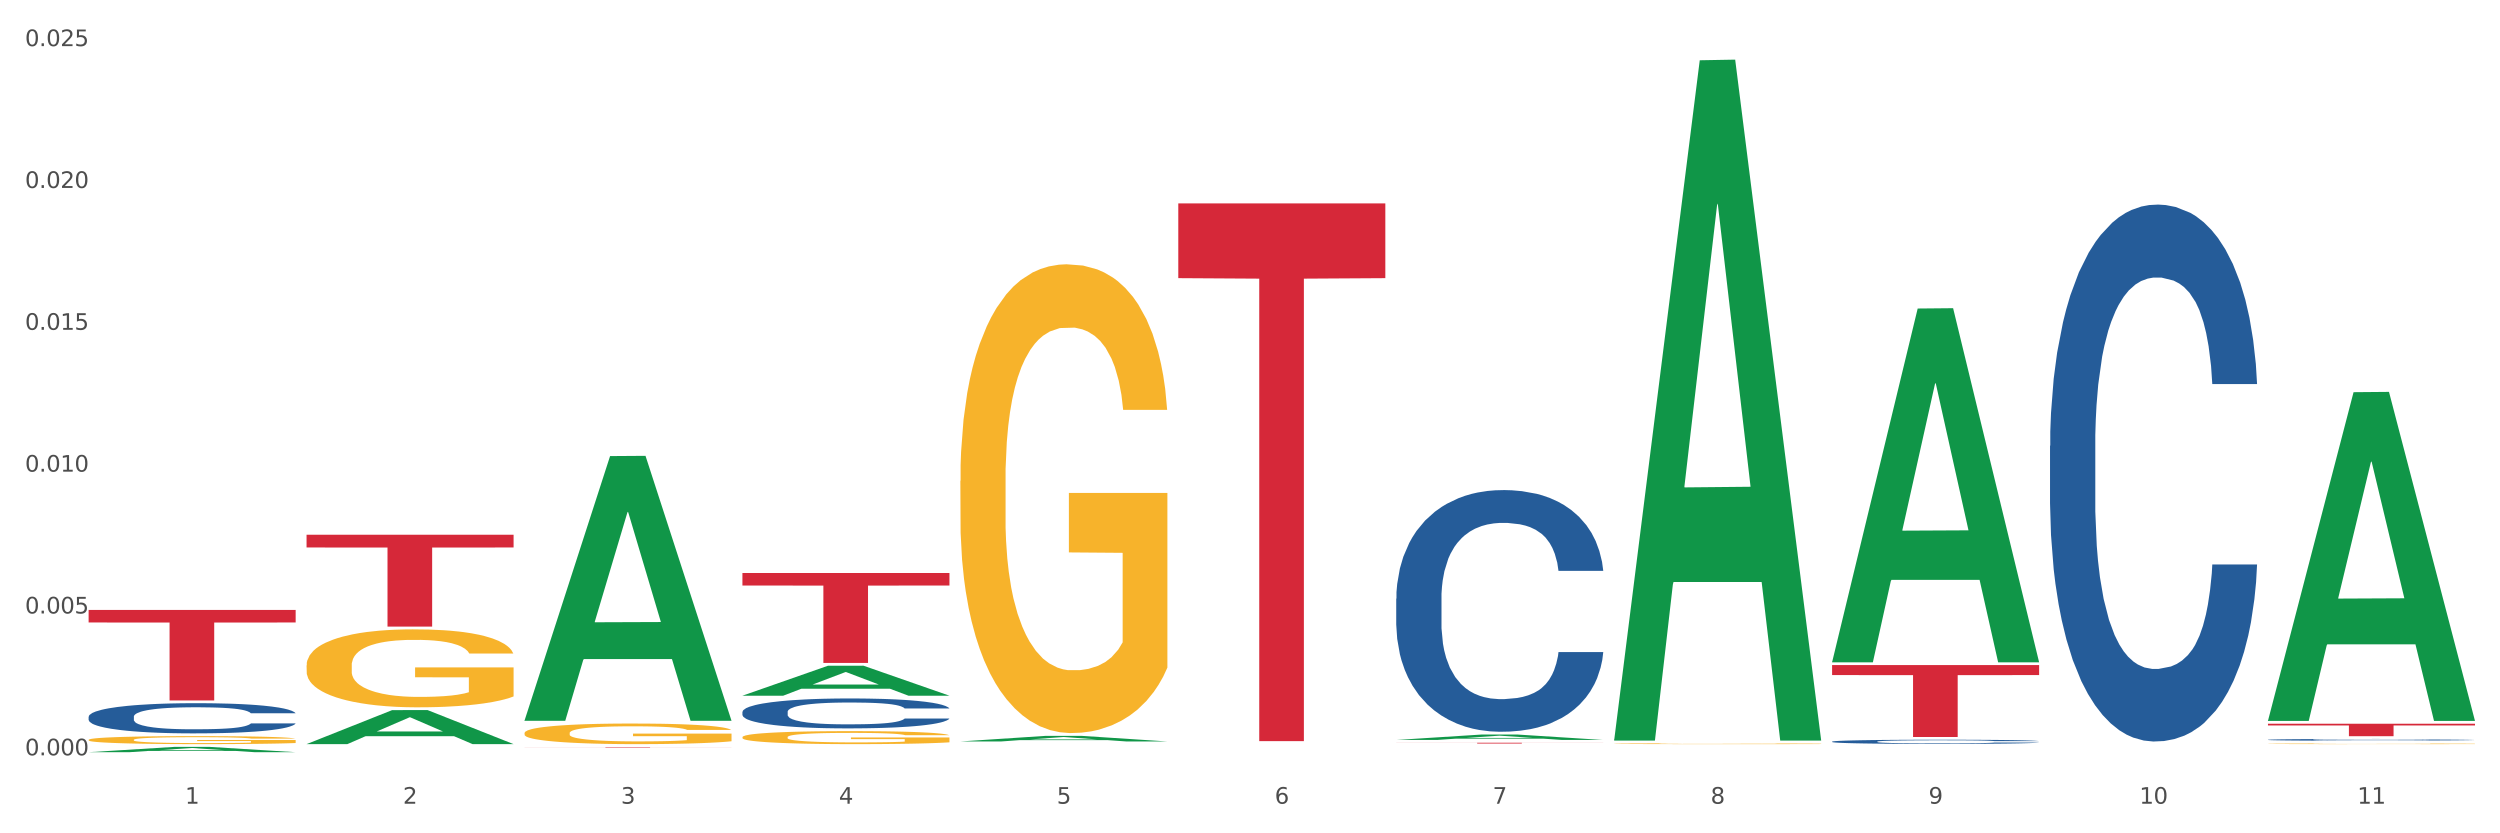 <?xml version="1.0" encoding="utf-8" standalone="no"?>
<!DOCTYPE svg PUBLIC "-//W3C//DTD SVG 1.1//EN"
  "http://www.w3.org/Graphics/SVG/1.1/DTD/svg11.dtd">
<svg xmlns:xlink="http://www.w3.org/1999/xlink" width="1080pt" height="360pt" viewBox="0 0 1080 360" xmlns="http://www.w3.org/2000/svg" version="1.1">
 <rect x="0" y="0" width="1080" height="360" fill="#333333" stroke="none"/>
 <defs>
  <style type="text/css">*{stroke-linejoin: round; stroke-linecap: butt}</style>
 </defs>
 <g id="figure_1">
  <g id="patch_1">
   <path d="M 0 360 
L 1080 360 
L 1080 0 
L 0 0 
z
" style="fill: #ffffff; stroke: #ffffff; stroke-linejoin: miter"/>
  </g>
  <g id="axes_1">
   <g id="matplotlib.axis_1">
    <g id="xtick_1">
     <g id="text_1">
      <!-- 1 -->
      <g style="fill: #4d4d4d" transform="translate(79.949 347.204) scale(0.096 -0.096)">
       <defs>
        <path id="DejaVuSans-31" d="M 794 531 
L 1825 531 
L 1825 4091 
L 703 3866 
L 703 4441 
L 1819 4666 
L 2450 4666 
L 2450 531 
L 3481 531 
L 3481 0 
L 794 0 
L 794 531 
z
" transform="scale(0.016)"/>
       </defs>
       <use xlink:href="#DejaVuSans-31"/>
      </g>
     </g>
    </g>
    <g id="xtick_2">
     <g id="text_2">
      <!-- 2 -->
      <g style="fill: #4d4d4d" transform="translate(174.097 347.204) scale(0.096 -0.096)">
       <defs>
        <path id="DejaVuSans-32" d="M 1228 531 
L 3431 531 
L 3431 0 
L 469 0 
L 469 531 
Q 828 903 1448 1529 
Q 2069 2156 2228 2338 
Q 2531 2678 2651 2914 
Q 2772 3150 2772 3378 
Q 2772 3750 2511 3984 
Q 2250 4219 1831 4219 
Q 1534 4219 1204 4116 
Q 875 4013 500 3803 
L 500 4441 
Q 881 4594 1212 4672 
Q 1544 4750 1819 4750 
Q 2544 4750 2975 4387 
Q 3406 4025 3406 3419 
Q 3406 3131 3298 2873 
Q 3191 2616 2906 2266 
Q 2828 2175 2409 1742 
Q 1991 1309 1228 531 
z
" transform="scale(0.016)"/>
       </defs>
       <use xlink:href="#DejaVuSans-32"/>
      </g>
     </g>
    </g>
    <g id="xtick_3">
     <g id="text_3">
      <!-- 3 -->
      <g style="fill: #4d4d4d" transform="translate(268.244 347.204) scale(0.096 -0.096)">
       <defs>
        <path id="DejaVuSans-33" d="M 2597 2516 
Q 3050 2419 3304 2112 
Q 3559 1806 3559 1356 
Q 3559 666 3084 287 
Q 2609 -91 1734 -91 
Q 1441 -91 1130 -33 
Q 819 25 488 141 
L 488 750 
Q 750 597 1062 519 
Q 1375 441 1716 441 
Q 2309 441 2620 675 
Q 2931 909 2931 1356 
Q 2931 1769 2642 2001 
Q 2353 2234 1838 2234 
L 1294 2234 
L 1294 2753 
L 1863 2753 
Q 2328 2753 2575 2939 
Q 2822 3125 2822 3475 
Q 2822 3834 2567 4026 
Q 2313 4219 1838 4219 
Q 1578 4219 1281 4162 
Q 984 4106 628 3988 
L 628 4550 
Q 988 4650 1302 4700 
Q 1616 4750 1894 4750 
Q 2613 4750 3031 4423 
Q 3450 4097 3450 3541 
Q 3450 3153 3228 2886 
Q 3006 2619 2597 2516 
z
" transform="scale(0.016)"/>
       </defs>
       <use xlink:href="#DejaVuSans-33"/>
      </g>
     </g>
    </g>
    <g id="xtick_4">
     <g id="text_4">
      <!-- 4 -->
      <g style="fill: #4d4d4d" transform="translate(362.392 347.204) scale(0.096 -0.096)">
       <defs>
        <path id="DejaVuSans-34" d="M 2419 4116 
L 825 1625 
L 2419 1625 
L 2419 4116 
z
M 2253 4666 
L 3047 4666 
L 3047 1625 
L 3713 1625 
L 3713 1100 
L 3047 1100 
L 3047 0 
L 2419 0 
L 2419 1100 
L 313 1100 
L 313 1709 
L 2253 4666 
z
" transform="scale(0.016)"/>
       </defs>
       <use xlink:href="#DejaVuSans-34"/>
      </g>
     </g>
    </g>
    <g id="xtick_5">
     <g id="text_5">
      <!-- 5 -->
      <g style="fill: #4d4d4d" transform="translate(456.54 347.204) scale(0.096 -0.096)">
       <defs>
        <path id="DejaVuSans-35" d="M 691 4666 
L 3169 4666 
L 3169 4134 
L 1269 4134 
L 1269 2991 
Q 1406 3038 1543 3061 
Q 1681 3084 1819 3084 
Q 2600 3084 3056 2656 
Q 3513 2228 3513 1497 
Q 3513 744 3044 326 
Q 2575 -91 1722 -91 
Q 1428 -91 1123 -41 
Q 819 9 494 109 
L 494 744 
Q 775 591 1075 516 
Q 1375 441 1709 441 
Q 2250 441 2565 725 
Q 2881 1009 2881 1497 
Q 2881 1984 2565 2268 
Q 2250 2553 1709 2553 
Q 1456 2553 1204 2497 
Q 953 2441 691 2322 
L 691 4666 
z
" transform="scale(0.016)"/>
       </defs>
       <use xlink:href="#DejaVuSans-35"/>
      </g>
     </g>
    </g>
    <g id="xtick_6">
     <g id="text_6">
      <!-- 6 -->
      <g style="fill: #4d4d4d" transform="translate(550.688 347.204) scale(0.096 -0.096)">
       <defs>
        <path id="DejaVuSans-36" d="M 2113 2584 
Q 1688 2584 1439 2293 
Q 1191 2003 1191 1497 
Q 1191 994 1439 701 
Q 1688 409 2113 409 
Q 2538 409 2786 701 
Q 3034 994 3034 1497 
Q 3034 2003 2786 2293 
Q 2538 2584 2113 2584 
z
M 3366 4563 
L 3366 3988 
Q 3128 4100 2886 4159 
Q 2644 4219 2406 4219 
Q 1781 4219 1451 3797 
Q 1122 3375 1075 2522 
Q 1259 2794 1537 2939 
Q 1816 3084 2150 3084 
Q 2853 3084 3261 2657 
Q 3669 2231 3669 1497 
Q 3669 778 3244 343 
Q 2819 -91 2113 -91 
Q 1303 -91 875 529 
Q 447 1150 447 2328 
Q 447 3434 972 4092 
Q 1497 4750 2381 4750 
Q 2619 4750 2861 4703 
Q 3103 4656 3366 4563 
z
" transform="scale(0.016)"/>
       </defs>
       <use xlink:href="#DejaVuSans-36"/>
      </g>
     </g>
    </g>
    <g id="xtick_7">
     <g id="text_7">
      <!-- 7 -->
      <g style="fill: #4d4d4d" transform="translate(644.835 347.204) scale(0.096 -0.096)">
       <defs>
        <path id="DejaVuSans-37" d="M 525 4666 
L 3525 4666 
L 3525 4397 
L 1831 0 
L 1172 0 
L 2766 4134 
L 525 4134 
L 525 4666 
z
" transform="scale(0.016)"/>
       </defs>
       <use xlink:href="#DejaVuSans-37"/>
      </g>
     </g>
    </g>
    <g id="xtick_8">
     <g id="text_8">
      <!-- 8 -->
      <g style="fill: #4d4d4d" transform="translate(738.983 347.204) scale(0.096 -0.096)">
       <defs>
        <path id="DejaVuSans-38" d="M 2034 2216 
Q 1584 2216 1326 1975 
Q 1069 1734 1069 1313 
Q 1069 891 1326 650 
Q 1584 409 2034 409 
Q 2484 409 2743 651 
Q 3003 894 3003 1313 
Q 3003 1734 2745 1975 
Q 2488 2216 2034 2216 
z
M 1403 2484 
Q 997 2584 770 2862 
Q 544 3141 544 3541 
Q 544 4100 942 4425 
Q 1341 4750 2034 4750 
Q 2731 4750 3128 4425 
Q 3525 4100 3525 3541 
Q 3525 3141 3298 2862 
Q 3072 2584 2669 2484 
Q 3125 2378 3379 2068 
Q 3634 1759 3634 1313 
Q 3634 634 3220 271 
Q 2806 -91 2034 -91 
Q 1263 -91 848 271 
Q 434 634 434 1313 
Q 434 1759 690 2068 
Q 947 2378 1403 2484 
z
M 1172 3481 
Q 1172 3119 1398 2916 
Q 1625 2713 2034 2713 
Q 2441 2713 2670 2916 
Q 2900 3119 2900 3481 
Q 2900 3844 2670 4047 
Q 2441 4250 2034 4250 
Q 1625 4250 1398 4047 
Q 1172 3844 1172 3481 
z
" transform="scale(0.016)"/>
       </defs>
       <use xlink:href="#DejaVuSans-38"/>
      </g>
     </g>
    </g>
    <g id="xtick_9">
     <g id="text_9">
      <!-- 9 -->
      <g style="fill: #4d4d4d" transform="translate(833.131 347.204) scale(0.096 -0.096)">
       <defs>
        <path id="DejaVuSans-39" d="M 703 97 
L 703 672 
Q 941 559 1184 500 
Q 1428 441 1663 441 
Q 2288 441 2617 861 
Q 2947 1281 2994 2138 
Q 2813 1869 2534 1725 
Q 2256 1581 1919 1581 
Q 1219 1581 811 2004 
Q 403 2428 403 3163 
Q 403 3881 828 4315 
Q 1253 4750 1959 4750 
Q 2769 4750 3195 4129 
Q 3622 3509 3622 2328 
Q 3622 1225 3098 567 
Q 2575 -91 1691 -91 
Q 1453 -91 1209 -44 
Q 966 3 703 97 
z
M 1959 2075 
Q 2384 2075 2632 2365 
Q 2881 2656 2881 3163 
Q 2881 3666 2632 3958 
Q 2384 4250 1959 4250 
Q 1534 4250 1286 3958 
Q 1038 3666 1038 3163 
Q 1038 2656 1286 2365 
Q 1534 2075 1959 2075 
z
" transform="scale(0.016)"/>
       </defs>
       <use xlink:href="#DejaVuSans-39"/>
      </g>
     </g>
    </g>
    <g id="xtick_10">
     <g id="text_10">
      <!-- 10 -->
      <g style="fill: #4d4d4d" transform="translate(924.224 347.204) scale(0.096 -0.096)">
       <defs>
        <path id="DejaVuSans-30" d="M 2034 4250 
Q 1547 4250 1301 3770 
Q 1056 3291 1056 2328 
Q 1056 1369 1301 889 
Q 1547 409 2034 409 
Q 2525 409 2770 889 
Q 3016 1369 3016 2328 
Q 3016 3291 2770 3770 
Q 2525 4250 2034 4250 
z
M 2034 4750 
Q 2819 4750 3233 4129 
Q 3647 3509 3647 2328 
Q 3647 1150 3233 529 
Q 2819 -91 2034 -91 
Q 1250 -91 836 529 
Q 422 1150 422 2328 
Q 422 3509 836 4129 
Q 1250 4750 2034 4750 
z
" transform="scale(0.016)"/>
       </defs>
       <use xlink:href="#DejaVuSans-31"/>
       <use xlink:href="#DejaVuSans-30" transform="translate(63.623 0)"/>
      </g>
     </g>
    </g>
    <g id="xtick_11">
     <g id="text_11">
      <!-- 11 -->
      <g style="fill: #4d4d4d" transform="translate(1018.372 347.204) scale(0.096 -0.096)">
       <use xlink:href="#DejaVuSans-31"/>
       <use xlink:href="#DejaVuSans-31" transform="translate(63.623 0)"/>
      </g>
     </g>
    </g>
    <g id="xtick_12"/>
    <g id="xtick_13"/>
    <g id="xtick_14"/>
    <g id="xtick_15"/>
    <g id="xtick_16"/>
    <g id="xtick_17"/>
    <g id="xtick_18"/>
    <g id="xtick_19"/>
    <g id="xtick_20"/>
    <g id="xtick_21"/>
   </g>
   <g id="matplotlib.axis_2">
    <g id="ytick_1">
     <g id="text_12">
      <!-- 0.000 -->
      <g style="fill: #4d4d4d" transform="translate(10.8 326.302) scale(0.096 -0.096)">
       <defs>
        <path id="DejaVuSans-2e" d="M 684 794 
L 1344 794 
L 1344 0 
L 684 0 
L 684 794 
z
" transform="scale(0.016)"/>
       </defs>
       <use xlink:href="#DejaVuSans-30"/>
       <use xlink:href="#DejaVuSans-2e" transform="translate(63.623 0)"/>
       <use xlink:href="#DejaVuSans-30" transform="translate(95.41 0)"/>
       <use xlink:href="#DejaVuSans-30" transform="translate(159.033 0)"/>
       <use xlink:href="#DejaVuSans-30" transform="translate(222.656 0)"/>
      </g>
     </g>
    </g>
    <g id="ytick_2">
     <g id="text_13">
      <!-- 0.005 -->
      <g style="fill: #4d4d4d" transform="translate(10.8 265.027) scale(0.096 -0.096)">
       <use xlink:href="#DejaVuSans-30"/>
       <use xlink:href="#DejaVuSans-2e" transform="translate(63.623 0)"/>
       <use xlink:href="#DejaVuSans-30" transform="translate(95.41 0)"/>
       <use xlink:href="#DejaVuSans-30" transform="translate(159.033 0)"/>
       <use xlink:href="#DejaVuSans-35" transform="translate(222.656 0)"/>
      </g>
     </g>
    </g>
    <g id="ytick_3">
     <g id="text_14">
      <!-- 0.010 -->
      <g style="fill: #4d4d4d" transform="translate(10.8 203.752) scale(0.096 -0.096)">
       <use xlink:href="#DejaVuSans-30"/>
       <use xlink:href="#DejaVuSans-2e" transform="translate(63.623 0)"/>
       <use xlink:href="#DejaVuSans-30" transform="translate(95.41 0)"/>
       <use xlink:href="#DejaVuSans-31" transform="translate(159.033 0)"/>
       <use xlink:href="#DejaVuSans-30" transform="translate(222.656 0)"/>
      </g>
     </g>
    </g>
    <g id="ytick_4">
     <g id="text_15">
      <!-- 0.015 -->
      <g style="fill: #4d4d4d" transform="translate(10.8 142.476) scale(0.096 -0.096)">
       <use xlink:href="#DejaVuSans-30"/>
       <use xlink:href="#DejaVuSans-2e" transform="translate(63.623 0)"/>
       <use xlink:href="#DejaVuSans-30" transform="translate(95.41 0)"/>
       <use xlink:href="#DejaVuSans-31" transform="translate(159.033 0)"/>
       <use xlink:href="#DejaVuSans-35" transform="translate(222.656 0)"/>
      </g>
     </g>
    </g>
    <g id="ytick_5">
     <g id="text_16">
      <!-- 0.020 -->
      <g style="fill: #4d4d4d" transform="translate(10.8 81.201) scale(0.096 -0.096)">
       <use xlink:href="#DejaVuSans-30"/>
       <use xlink:href="#DejaVuSans-2e" transform="translate(63.623 0)"/>
       <use xlink:href="#DejaVuSans-30" transform="translate(95.41 0)"/>
       <use xlink:href="#DejaVuSans-32" transform="translate(159.033 0)"/>
       <use xlink:href="#DejaVuSans-30" transform="translate(222.656 0)"/>
      </g>
     </g>
    </g>
    <g id="ytick_6">
     <g id="text_17">
      <!-- 0.025 -->
      <g style="fill: #4d4d4d" transform="translate(10.8 19.926) scale(0.096 -0.096)">
       <use xlink:href="#DejaVuSans-30"/>
       <use xlink:href="#DejaVuSans-2e" transform="translate(63.623 0)"/>
       <use xlink:href="#DejaVuSans-30" transform="translate(95.41 0)"/>
       <use xlink:href="#DejaVuSans-32" transform="translate(159.033 0)"/>
       <use xlink:href="#DejaVuSans-35" transform="translate(222.656 0)"/>
      </g>
     </g>
    </g>
    <g id="ytick_7"/>
    <g id="ytick_8"/>
    <g id="ytick_9"/>
    <g id="ytick_10"/>
    <g id="ytick_11"/>
   </g>
   <g id="PolyCollection_1">
    <path d="M 38.283 324.945 
L 38.375 324.943 
L 75.258 322.657 
L 90.564 322.655 
L 127.723 324.95 
L 110.02 324.95 
L 101.998 324.415 
L 63.916 324.415 
L 63.64 324.424 
L 55.894 324.95 
L 38.283 324.95 
L 38.283 324.945 
L 68.711 324.096 
L 97.203 324.094 
L 83.095 323.144 
L 82.911 323.14 
L 82.727 323.146 
L 68.619 324.094 
L 68.711 324.096 
L 38.283 324.945 
z
" clip-path="url(#p7bb394c479)" style="fill: #109648"/>
    <path d="M 38.283 319.606 
L 38.389 319.603 
L 38.389 319.489 
L 38.6 319.391 
L 39.656 319.154 
L 41.24 318.958 
L 42.401 318.854 
L 43.563 318.768 
L 44.936 318.683 
L 46.625 318.594 
L 49.687 318.465 
L 51.588 318.398 
L 53.911 318.329 
L 58.135 318.228 
L 61.197 318.171 
L 64.365 318.123 
L 69.54 318.067 
L 72.919 318.041 
L 76.509 318.022 
L 80.838 318.01 
L 84.112 318.007 
L 91.292 318.016 
L 97.417 318.044 
L 100.374 318.067 
L 104.175 318.105 
L 106.182 318.13 
L 109.455 318.18 
L 112.834 318.247 
L 115.157 318.304 
L 118.642 318.411 
L 121.282 318.519 
L 123.711 318.651 
L 124.978 318.743 
L 125.928 318.828 
L 126.773 318.926 
L 127.618 319.081 
L 108.61 319.081 
L 107.871 318.971 
L 106.71 318.866 
L 105.02 318.765 
L 103.542 318.702 
L 101.007 318.623 
L 98.684 318.572 
L 96.256 318.534 
L 93.299 318.503 
L 90.976 318.487 
L 87.702 318.474 
L 81.261 318.477 
L 76.931 318.503 
L 73.975 318.534 
L 72.074 318.563 
L 70.384 318.594 
L 68.484 318.639 
L 66.266 318.705 
L 64.682 318.765 
L 63.098 318.841 
L 61.831 318.917 
L 60.669 319.005 
L 59.719 319.1 
L 58.98 319.198 
L 58.346 319.318 
L 57.818 319.517 
L 57.818 319.95 
L 58.03 320.048 
L 58.558 320.178 
L 59.191 320.276 
L 60.247 320.393 
L 61.197 320.472 
L 62.993 320.586 
L 64.999 320.68 
L 66.583 320.741 
L 68.167 320.791 
L 70.912 320.861 
L 73.975 320.917 
L 76.615 320.952 
L 80.205 320.984 
L 82.634 320.997 
L 84.745 321.003 
L 89.92 321.003 
L 93.616 320.993 
L 97.734 320.971 
L 100.902 320.943 
L 103.542 320.908 
L 106.498 320.851 
L 108.399 320.797 
L 108.399 320.137 
L 85.168 320.134 
L 85.168 319.694 
L 127.723 319.694 
L 127.723 320.984 
L 125.928 321.05 
L 123.922 321.11 
L 121.81 321.164 
L 118.642 321.23 
L 114.841 321.294 
L 111.461 321.338 
L 107.871 321.376 
L 103.647 321.411 
L 98.156 321.442 
L 94.777 321.455 
L 90.553 321.464 
L 85.59 321.467 
L 81.261 321.461 
L 77.037 321.445 
L 72.602 321.417 
L 68.272 321.376 
L 64.999 321.335 
L 61.725 321.284 
L 58.241 321.218 
L 55.495 321.155 
L 53.383 321.098 
L 51.06 321.025 
L 48.526 320.93 
L 46.625 320.845 
L 44.936 320.756 
L 43.14 320.643 
L 41.873 320.545 
L 40.606 320.421 
L 39.867 320.33 
L 39.022 320.187 
L 38.389 319.988 
L 38.283 319.606 
z
" clip-path="url(#p7bb394c479)" style="fill: #f7b32b"/>
    <path d="M 979.76 312.639 
L 1069.2 312.639 
L 1069.2 313.39 
L 1034.017 313.395 
L 1034.017 318.046 
L 1014.73 318.046 
L 1014.73 313.395 
L 979.76 313.39 
L 979.76 312.644 
L 979.76 312.639 
z
" clip-path="url(#p7bb394c479)" style="fill: #d62839"/>
    <path d="M 979.76 319.583 
L 979.865 319.582 
L 979.865 319.562 
L 980.183 319.535 
L 981.346 319.486 
L 982.826 319.448 
L 985.363 319.404 
L 986.737 319.385 
L 988.535 319.365 
L 992.235 319.331 
L 996.464 319.303 
L 999.424 319.287 
L 1001.644 319.277 
L 1006.613 319.26 
L 1009.467 319.252 
L 1012.428 319.245 
L 1014.965 319.241 
L 1019.194 319.236 
L 1022.577 319.234 
L 1026.489 319.233 
L 1029.766 319.234 
L 1034.101 319.237 
L 1040.444 319.245 
L 1042.875 319.25 
L 1046.153 319.259 
L 1049.536 319.27 
L 1052.285 319.282 
L 1055.456 319.298 
L 1058.734 319.319 
L 1061.905 319.346 
L 1064.125 319.371 
L 1065.923 319.397 
L 1067.508 319.429 
L 1068.671 319.464 
L 1069.2 319.493 
L 1049.853 319.493 
L 1049.324 319.467 
L 1048.267 319.439 
L 1047.21 319.419 
L 1046.047 319.404 
L 1044.25 319.386 
L 1042.664 319.375 
L 1040.021 319.361 
L 1037.589 319.353 
L 1035.581 319.348 
L 1033.149 319.343 
L 1027.969 319.339 
L 1024.268 319.339 
L 1021.943 319.341 
L 1019.088 319.344 
L 1016.656 319.349 
L 1013.802 319.358 
L 1011.582 319.367 
L 1009.362 319.379 
L 1008.093 319.387 
L 1006.19 319.403 
L 1004.921 319.416 
L 1003.23 319.438 
L 1002.278 319.454 
L 1000.587 319.494 
L 999.847 319.524 
L 999.53 319.545 
L 999.318 319.567 
L 999.318 319.678 
L 999.952 319.728 
L 1000.481 319.749 
L 1001.327 319.773 
L 1002.913 319.805 
L 1005.239 319.835 
L 1007.67 319.857 
L 1009.679 319.871 
L 1011.582 319.881 
L 1013.485 319.889 
L 1015.811 319.896 
L 1017.714 319.9 
L 1020.568 319.904 
L 1023.951 319.906 
L 1026.594 319.906 
L 1031.986 319.903 
L 1034.418 319.899 
L 1036.744 319.894 
L 1039.281 319.886 
L 1041.29 319.878 
L 1042.452 319.871 
L 1044.355 319.858 
L 1045.836 319.844 
L 1047.104 319.827 
L 1047.95 319.813 
L 1048.901 319.792 
L 1049.642 319.768 
L 1049.853 319.755 
L 1069.2 319.755 
L 1068.777 319.781 
L 1068.037 319.805 
L 1066.557 319.839 
L 1065.394 319.858 
L 1063.597 319.881 
L 1061.694 319.901 
L 1059.051 319.923 
L 1056.619 319.94 
L 1054.082 319.954 
L 1051.333 319.967 
L 1046.364 319.984 
L 1044.567 319.989 
L 1040.761 319.998 
L 1037.801 320.003 
L 1033.466 320.008 
L 1029.026 320.011 
L 1024.374 320.011 
L 1020.251 320.01 
L 1015.705 320.006 
L 1012.851 320.002 
L 1009.679 319.995 
L 1005.979 319.985 
L 1002.49 319.973 
L 999.212 319.959 
L 996.147 319.943 
L 993.292 319.924 
L 989.592 319.894 
L 986.843 319.864 
L 984.834 319.836 
L 983.46 319.812 
L 982.086 319.783 
L 981.346 319.762 
L 980.183 319.712 
L 979.76 319.666 
L 979.76 319.583 
z
" clip-path="url(#p7bb394c479)" style="fill: #255c99"/>
    <path d="M 885.612 192.599 
L 885.718 192.387 
L 885.718 186.455 
L 886.035 178.406 
L 887.198 163.577 
L 888.678 152.35 
L 891.215 139.216 
L 892.59 133.708 
L 894.387 127.565 
L 898.087 117.608 
L 902.316 109.135 
L 905.276 104.474 
L 907.496 101.509 
L 912.465 96.213 
L 915.32 93.882 
L 918.28 91.976 
L 920.817 90.705 
L 925.046 89.222 
L 928.429 88.587 
L 932.341 88.375 
L 935.618 88.587 
L 939.953 89.434 
L 946.296 91.976 
L 948.728 93.459 
L 952.005 96.001 
L 955.388 99.39 
L 958.137 102.78 
L 961.309 107.652 
L 964.586 114.007 
L 967.758 122.057 
L 969.978 129.471 
L 971.775 137.309 
L 973.361 146.842 
L 974.524 157.222 
L 975.052 165.907 
L 955.705 165.907 
L 955.177 158.069 
L 954.119 149.596 
L 953.062 143.876 
L 951.899 139.216 
L 950.102 133.92 
L 948.516 130.53 
L 945.873 126.505 
L 943.442 123.963 
L 941.433 122.481 
L 939.001 121.209 
L 933.821 119.938 
L 930.121 119.938 
L 927.795 120.362 
L 924.94 121.421 
L 922.509 122.904 
L 919.654 125.446 
L 917.434 128.2 
L 915.214 131.801 
L 913.945 134.343 
L 912.042 139.004 
L 910.774 142.817 
L 909.082 149.384 
L 908.131 154.044 
L 906.439 166.119 
L 905.699 175.016 
L 905.382 181.159 
L 905.17 187.938 
L 905.17 220.985 
L 905.805 235.814 
L 906.333 242.169 
L 907.179 249.371 
L 908.765 258.692 
L 911.091 267.801 
L 913.522 274.368 
L 915.531 278.393 
L 917.434 281.359 
L 919.337 283.689 
L 921.663 285.807 
L 923.566 287.078 
L 926.42 288.349 
L 929.804 288.985 
L 932.447 288.985 
L 937.838 287.926 
L 940.27 286.866 
L 942.596 285.384 
L 945.133 283.053 
L 947.142 280.511 
L 948.305 278.605 
L 950.208 274.58 
L 951.688 270.343 
L 952.957 265.471 
L 953.802 261.234 
L 954.754 254.879 
L 955.494 247.676 
L 955.705 243.863 
L 975.052 243.863 
L 974.629 251.49 
L 973.889 258.904 
L 972.409 268.86 
L 971.246 274.58 
L 969.449 281.57 
L 967.546 287.502 
L 964.903 294.069 
L 962.471 298.941 
L 959.934 303.178 
L 957.185 306.991 
L 952.217 312.287 
L 950.419 313.77 
L 946.613 316.312 
L 943.653 317.795 
L 939.319 319.278 
L 934.878 320.125 
L 930.226 320.337 
L 926.103 319.913 
L 921.557 318.642 
L 918.703 317.371 
L 915.531 315.464 
L 911.831 312.499 
L 908.342 308.898 
L 905.065 304.661 
L 901.999 299.789 
L 899.144 294.281 
L 895.444 285.172 
L 892.695 276.275 
L 890.687 268.013 
L 889.312 261.022 
L 887.938 252.125 
L 887.198 245.982 
L 886.035 231.153 
L 885.612 217.384 
L 885.612 192.599 
z
" clip-path="url(#p7bb394c479)" style="fill: #255c99"/>
    <path d="M 791.464 320.373 
L 791.57 320.371 
L 791.57 320.325 
L 791.887 320.262 
L 793.05 320.147 
L 794.53 320.059 
L 797.068 319.956 
L 798.442 319.914 
L 800.239 319.866 
L 803.939 319.788 
L 808.168 319.722 
L 811.129 319.685 
L 813.349 319.662 
L 818.318 319.621 
L 821.172 319.603 
L 824.132 319.588 
L 826.67 319.578 
L 830.898 319.566 
L 834.282 319.562 
L 838.193 319.56 
L 841.471 319.562 
L 845.805 319.568 
L 852.148 319.588 
L 854.58 319.6 
L 857.857 319.619 
L 861.24 319.646 
L 863.989 319.672 
L 867.161 319.71 
L 870.438 319.76 
L 873.61 319.823 
L 875.83 319.88 
L 877.627 319.942 
L 879.213 320.016 
L 880.376 320.097 
L 880.905 320.165 
L 861.558 320.165 
L 861.029 320.104 
L 859.972 320.037 
L 858.915 319.993 
L 857.752 319.956 
L 855.954 319.915 
L 854.369 319.889 
L 851.726 319.857 
L 849.294 319.838 
L 847.285 319.826 
L 844.854 319.816 
L 839.673 319.806 
L 835.973 319.806 
L 833.647 319.809 
L 830.793 319.818 
L 828.361 319.829 
L 825.507 319.849 
L 823.287 319.871 
L 821.066 319.899 
L 819.798 319.918 
L 817.895 319.955 
L 816.626 319.985 
L 814.935 320.036 
L 813.983 320.072 
L 812.291 320.166 
L 811.551 320.236 
L 811.234 320.284 
L 811.023 320.337 
L 811.023 320.594 
L 811.657 320.71 
L 812.186 320.76 
L 813.032 320.816 
L 814.617 320.889 
L 816.943 320.96 
L 819.375 321.011 
L 821.384 321.042 
L 823.287 321.065 
L 825.189 321.084 
L 827.515 321.1 
L 829.418 321.11 
L 832.273 321.12 
L 835.656 321.125 
L 838.299 321.125 
L 843.691 321.117 
L 846.122 321.108 
L 848.448 321.097 
L 850.986 321.079 
L 852.994 321.059 
L 854.157 321.044 
L 856.06 321.013 
L 857.54 320.979 
L 858.809 320.941 
L 859.655 320.908 
L 860.606 320.859 
L 861.346 320.803 
L 861.558 320.773 
L 880.905 320.773 
L 880.482 320.832 
L 879.742 320.89 
L 878.262 320.968 
L 877.099 321.013 
L 875.301 321.067 
L 873.398 321.113 
L 870.755 321.165 
L 868.324 321.203 
L 865.787 321.236 
L 863.038 321.265 
L 858.069 321.307 
L 856.272 321.318 
L 852.466 321.338 
L 849.505 321.35 
L 845.171 321.361 
L 840.731 321.368 
L 836.079 321.369 
L 831.956 321.366 
L 827.41 321.356 
L 824.555 321.346 
L 821.384 321.331 
L 817.683 321.308 
L 814.194 321.28 
L 810.917 321.247 
L 807.851 321.209 
L 804.997 321.166 
L 801.296 321.095 
L 798.548 321.026 
L 796.539 320.961 
L 795.165 320.907 
L 793.79 320.837 
L 793.05 320.789 
L 791.887 320.674 
L 791.464 320.566 
L 791.464 320.373 
z
" clip-path="url(#p7bb394c479)" style="fill: #255c99"/>
    <path d="M 603.169 258.625 
L 603.275 258.53 
L 603.275 255.86 
L 603.592 252.236 
L 604.755 245.561 
L 606.235 240.508 
L 608.772 234.596 
L 610.147 232.116 
L 611.944 229.351 
L 615.644 224.869 
L 619.873 221.055 
L 622.833 218.957 
L 625.053 217.622 
L 630.022 215.238 
L 632.877 214.19 
L 635.837 213.331 
L 638.374 212.759 
L 642.603 212.092 
L 645.986 211.806 
L 649.898 211.71 
L 653.175 211.806 
L 657.51 212.187 
L 663.853 213.331 
L 666.285 213.999 
L 669.562 215.143 
L 672.945 216.669 
L 675.694 218.194 
L 678.866 220.388 
L 682.143 223.248 
L 685.315 226.872 
L 687.535 230.209 
L 689.332 233.737 
L 690.918 238.028 
L 692.081 242.701 
L 692.609 246.61 
L 673.262 246.61 
L 672.734 243.082 
L 671.676 239.268 
L 670.619 236.693 
L 669.456 234.596 
L 667.659 232.212 
L 666.073 230.686 
L 663.43 228.874 
L 660.999 227.73 
L 658.99 227.062 
L 656.558 226.49 
L 651.378 225.918 
L 647.678 225.918 
L 645.352 226.109 
L 642.497 226.586 
L 640.066 227.253 
L 637.211 228.397 
L 634.991 229.637 
L 632.771 231.258 
L 631.502 232.402 
L 629.599 234.5 
L 628.331 236.217 
L 626.639 239.173 
L 625.688 241.27 
L 623.996 246.706 
L 623.256 250.711 
L 622.939 253.476 
L 622.727 256.527 
L 622.727 271.403 
L 623.362 278.077 
L 623.89 280.938 
L 624.736 284.18 
L 626.322 288.376 
L 628.648 292.476 
L 631.079 295.432 
L 633.088 297.244 
L 634.991 298.579 
L 636.894 299.628 
L 639.22 300.581 
L 641.123 301.153 
L 643.977 301.726 
L 647.361 302.012 
L 650.004 302.012 
L 655.395 301.535 
L 657.827 301.058 
L 660.153 300.391 
L 662.69 299.342 
L 664.699 298.197 
L 665.862 297.339 
L 667.765 295.527 
L 669.245 293.62 
L 670.514 291.427 
L 671.359 289.52 
L 672.311 286.659 
L 673.051 283.417 
L 673.262 281.701 
L 692.609 281.701 
L 692.186 285.134 
L 691.446 288.471 
L 689.966 292.953 
L 688.803 295.527 
L 687.006 298.674 
L 685.103 301.344 
L 682.46 304.3 
L 680.028 306.493 
L 677.491 308.4 
L 674.742 310.117 
L 669.773 312.501 
L 667.976 313.168 
L 664.17 314.312 
L 661.21 314.98 
L 656.875 315.647 
L 652.435 316.029 
L 647.783 316.124 
L 643.66 315.933 
L 639.114 315.361 
L 636.26 314.789 
L 633.088 313.931 
L 629.388 312.596 
L 625.899 310.975 
L 622.622 309.068 
L 619.556 306.875 
L 616.701 304.395 
L 613.001 300.295 
L 610.252 296.29 
L 608.244 292.571 
L 606.869 289.425 
L 605.495 285.42 
L 604.755 282.655 
L 603.592 275.98 
L 603.169 269.782 
L 603.169 258.625 
z
" clip-path="url(#p7bb394c479)" style="fill: #255c99"/>
    <path d="M 979.76 321.323 
L 979.865 321.323 
L 979.865 321.314 
L 980.077 321.306 
L 981.132 321.288 
L 982.716 321.273 
L 983.878 321.265 
L 985.04 321.258 
L 986.412 321.252 
L 988.102 321.245 
L 991.164 321.235 
L 993.065 321.229 
L 995.388 321.224 
L 999.612 321.216 
L 1002.674 321.212 
L 1005.842 321.208 
L 1011.016 321.204 
L 1014.395 321.202 
L 1017.986 321.2 
L 1022.315 321.199 
L 1025.589 321.199 
L 1032.769 321.2 
L 1038.894 321.202 
L 1041.85 321.204 
L 1045.652 321.207 
L 1047.658 321.209 
L 1050.932 321.213 
L 1054.311 321.218 
L 1056.634 321.222 
L 1060.119 321.23 
L 1062.759 321.239 
L 1065.187 321.249 
L 1066.454 321.256 
L 1067.405 321.263 
L 1068.25 321.27 
L 1069.094 321.282 
L 1050.087 321.282 
L 1049.348 321.274 
L 1048.186 321.266 
L 1046.497 321.258 
L 1045.018 321.253 
L 1042.484 321.247 
L 1040.161 321.243 
L 1037.732 321.24 
L 1034.776 321.238 
L 1032.452 321.236 
L 1029.179 321.235 
L 1022.738 321.236 
L 1018.408 321.238 
L 1015.451 321.24 
L 1013.551 321.242 
L 1011.861 321.245 
L 1009.96 321.248 
L 1007.743 321.253 
L 1006.159 321.258 
L 1004.575 321.264 
L 1003.308 321.27 
L 1002.146 321.277 
L 1001.196 321.284 
L 1000.457 321.291 
L 999.823 321.301 
L 999.295 321.316 
L 999.295 321.35 
L 999.506 321.357 
L 1000.034 321.367 
L 1000.668 321.375 
L 1001.724 321.384 
L 1002.674 321.39 
L 1004.469 321.399 
L 1006.476 321.406 
L 1008.06 321.411 
L 1009.644 321.415 
L 1012.389 321.42 
L 1015.451 321.425 
L 1018.091 321.428 
L 1021.682 321.43 
L 1024.11 321.431 
L 1026.222 321.431 
L 1031.396 321.431 
L 1035.092 321.431 
L 1039.211 321.429 
L 1042.378 321.427 
L 1045.018 321.424 
L 1047.975 321.42 
L 1049.876 321.415 
L 1049.876 321.364 
L 1026.645 321.364 
L 1026.645 321.33 
L 1069.2 321.33 
L 1069.2 321.43 
L 1067.405 321.435 
L 1065.399 321.44 
L 1063.287 321.444 
L 1060.119 321.449 
L 1056.317 321.454 
L 1052.938 321.457 
L 1049.348 321.46 
L 1045.124 321.463 
L 1039.633 321.465 
L 1036.254 321.466 
L 1032.03 321.467 
L 1027.067 321.467 
L 1022.738 321.467 
L 1018.514 321.466 
L 1014.079 321.464 
L 1009.749 321.46 
L 1006.476 321.457 
L 1003.202 321.453 
L 999.717 321.448 
L 996.972 321.443 
L 994.86 321.439 
L 992.537 321.433 
L 990.003 321.426 
L 988.102 321.419 
L 986.412 321.412 
L 984.617 321.403 
L 983.35 321.396 
L 982.083 321.386 
L 981.344 321.379 
L 980.499 321.368 
L 979.865 321.353 
L 979.76 321.323 
z
" clip-path="url(#p7bb394c479)" style="fill: #f7b32b"/>
    <path d="M 697.317 321.284 
L 697.422 321.284 
L 697.422 321.273 
L 697.633 321.263 
L 698.689 321.24 
L 700.273 321.221 
L 701.435 321.21 
L 702.597 321.202 
L 703.969 321.193 
L 705.659 321.185 
L 708.721 321.172 
L 710.622 321.166 
L 712.945 321.159 
L 717.169 321.149 
L 720.231 321.143 
L 723.399 321.138 
L 728.573 321.133 
L 731.952 321.13 
L 735.543 321.129 
L 739.872 321.127 
L 743.146 321.127 
L 750.326 321.128 
L 756.451 321.131 
L 759.407 321.133 
L 763.209 321.137 
L 765.215 321.139 
L 768.489 321.144 
L 771.868 321.151 
L 774.191 321.156 
L 777.676 321.167 
L 780.316 321.177 
L 782.744 321.19 
L 784.011 321.199 
L 784.962 321.208 
L 785.807 321.217 
L 786.651 321.233 
L 767.644 321.233 
L 766.905 321.222 
L 765.743 321.212 
L 764.054 321.202 
L 762.575 321.195 
L 760.041 321.188 
L 757.718 321.183 
L 755.289 321.179 
L 752.333 321.176 
L 750.009 321.174 
L 746.736 321.173 
L 740.294 321.173 
L 735.965 321.176 
L 733.008 321.179 
L 731.108 321.182 
L 729.418 321.185 
L 727.517 321.189 
L 725.3 321.196 
L 723.716 321.202 
L 722.132 321.209 
L 720.865 321.217 
L 719.703 321.225 
L 718.753 321.235 
L 718.014 321.244 
L 717.38 321.256 
L 716.852 321.276 
L 716.852 321.318 
L 717.063 321.328 
L 717.591 321.341 
L 718.225 321.35 
L 719.281 321.362 
L 720.231 321.37 
L 722.026 321.381 
L 724.033 321.39 
L 725.617 321.396 
L 727.201 321.401 
L 729.946 321.408 
L 733.008 321.413 
L 735.648 321.417 
L 739.239 321.42 
L 741.667 321.421 
L 743.779 321.422 
L 748.953 321.422 
L 752.649 321.421 
L 756.768 321.419 
L 759.935 321.416 
L 762.575 321.412 
L 765.532 321.407 
L 767.433 321.402 
L 767.433 321.337 
L 744.202 321.336 
L 744.202 321.293 
L 786.757 321.293 
L 786.757 321.42 
L 784.962 321.426 
L 782.956 321.432 
L 780.844 321.438 
L 777.676 321.444 
L 773.874 321.45 
L 770.495 321.455 
L 766.905 321.458 
L 762.681 321.462 
L 757.19 321.465 
L 753.811 321.466 
L 749.587 321.467 
L 744.624 321.467 
L 740.294 321.467 
L 736.071 321.465 
L 731.636 321.462 
L 727.306 321.458 
L 724.033 321.454 
L 720.759 321.449 
L 717.274 321.443 
L 714.529 321.437 
L 712.417 321.431 
L 710.094 321.424 
L 707.56 321.415 
L 705.659 321.406 
L 703.969 321.397 
L 702.174 321.386 
L 700.907 321.377 
L 699.64 321.365 
L 698.901 321.356 
L 698.056 321.342 
L 697.422 321.322 
L 697.317 321.284 
z
" clip-path="url(#p7bb394c479)" style="fill: #f7b32b"/>
    <path d="M 414.874 207.754 
L 414.979 207.569 
L 414.979 200.91 
L 415.19 195.177 
L 416.246 181.305 
L 417.83 169.837 
L 418.992 163.734 
L 420.154 158.74 
L 421.526 153.746 
L 423.216 148.567 
L 426.278 140.984 
L 428.179 137.1 
L 430.502 133.031 
L 434.726 127.112 
L 437.788 123.783 
L 440.956 121.008 
L 446.13 117.679 
L 449.509 116.2 
L 453.1 115.09 
L 457.429 114.35 
L 460.703 114.165 
L 467.883 114.72 
L 474.008 116.384 
L 476.964 117.679 
L 480.766 119.899 
L 482.772 121.378 
L 486.046 124.338 
L 489.425 128.222 
L 491.748 131.551 
L 495.233 137.84 
L 497.873 144.128 
L 500.301 151.896 
L 501.568 157.26 
L 502.519 162.254 
L 503.364 167.988 
L 504.208 177.051 
L 485.201 177.051 
L 484.462 170.577 
L 483.3 164.474 
L 481.611 158.555 
L 480.132 154.856 
L 477.598 150.232 
L 475.275 147.273 
L 472.846 145.053 
L 469.889 143.203 
L 467.566 142.279 
L 464.293 141.539 
L 457.851 141.724 
L 453.522 143.203 
L 450.565 145.053 
L 448.665 146.718 
L 446.975 148.567 
L 445.074 151.157 
L 442.857 155.041 
L 441.273 158.555 
L 439.689 162.994 
L 438.422 167.433 
L 437.26 172.612 
L 436.31 178.161 
L 435.571 183.894 
L 434.937 190.923 
L 434.409 202.575 
L 434.409 227.914 
L 434.62 233.648 
L 435.148 241.231 
L 435.782 246.965 
L 436.838 253.808 
L 437.788 258.432 
L 439.583 265.091 
L 441.59 270.64 
L 443.174 274.154 
L 444.758 277.113 
L 447.503 281.182 
L 450.565 284.512 
L 453.205 286.546 
L 456.796 288.396 
L 459.224 289.135 
L 461.336 289.505 
L 466.51 289.505 
L 470.206 288.951 
L 474.325 287.656 
L 477.492 285.991 
L 480.132 283.957 
L 483.089 280.627 
L 484.99 277.483 
L 484.99 238.827 
L 461.759 238.642 
L 461.759 212.933 
L 504.314 212.933 
L 504.314 288.396 
L 502.519 292.28 
L 500.512 295.794 
L 498.401 298.938 
L 495.233 302.822 
L 491.431 306.522 
L 488.052 309.111 
L 484.462 311.33 
L 480.238 313.365 
L 474.747 315.215 
L 471.368 315.954 
L 467.144 316.509 
L 462.181 316.694 
L 457.851 316.324 
L 453.628 315.4 
L 449.193 313.735 
L 444.863 311.33 
L 441.59 308.926 
L 438.316 305.967 
L 434.831 302.083 
L 432.086 298.383 
L 429.974 295.054 
L 427.651 290.8 
L 425.117 285.251 
L 423.216 280.257 
L 421.526 275.079 
L 419.731 268.42 
L 418.464 262.686 
L 417.197 255.473 
L 416.458 250.109 
L 415.613 241.786 
L 414.979 230.134 
L 414.874 207.754 
z
" clip-path="url(#p7bb394c479)" style="fill: #f7b32b"/>
    <path d="M 320.726 318.446 
L 320.832 318.441 
L 320.832 318.256 
L 321.043 318.097 
L 322.099 317.713 
L 323.683 317.395 
L 324.844 317.225 
L 326.006 317.087 
L 327.379 316.948 
L 329.068 316.805 
L 332.13 316.594 
L 334.031 316.487 
L 336.354 316.374 
L 340.578 316.21 
L 343.64 316.117 
L 346.808 316.04 
L 351.983 315.948 
L 355.362 315.907 
L 358.952 315.876 
L 363.281 315.856 
L 366.555 315.851 
L 373.735 315.866 
L 379.86 315.912 
L 382.817 315.948 
L 386.618 316.01 
L 388.625 316.051 
L 391.898 316.133 
L 395.277 316.24 
L 397.6 316.333 
L 401.085 316.507 
L 403.725 316.682 
L 406.154 316.897 
L 407.421 317.046 
L 408.371 317.184 
L 409.216 317.343 
L 410.061 317.595 
L 391.053 317.595 
L 390.314 317.415 
L 389.153 317.246 
L 387.463 317.082 
L 385.985 316.979 
L 383.45 316.851 
L 381.127 316.769 
L 378.699 316.707 
L 375.742 316.656 
L 373.419 316.63 
L 370.145 316.61 
L 363.704 316.615 
L 359.374 316.656 
L 356.418 316.707 
L 354.517 316.753 
L 352.827 316.805 
L 350.927 316.877 
L 348.709 316.984 
L 347.125 317.082 
L 345.541 317.205 
L 344.274 317.328 
L 343.112 317.472 
L 342.162 317.625 
L 341.423 317.784 
L 340.789 317.979 
L 340.261 318.303 
L 340.261 319.005 
L 340.473 319.164 
L 341.001 319.375 
L 341.634 319.534 
L 342.69 319.723 
L 343.64 319.852 
L 345.436 320.036 
L 347.442 320.19 
L 349.026 320.288 
L 350.61 320.37 
L 353.355 320.483 
L 356.418 320.575 
L 359.058 320.631 
L 362.648 320.683 
L 365.077 320.703 
L 367.189 320.713 
L 372.363 320.713 
L 376.059 320.698 
L 380.177 320.662 
L 383.345 320.616 
L 385.985 320.56 
L 388.941 320.467 
L 390.842 320.38 
L 390.842 319.308 
L 367.611 319.303 
L 367.611 318.59 
L 410.166 318.59 
L 410.166 320.683 
L 408.371 320.79 
L 406.365 320.888 
L 404.253 320.975 
L 401.085 321.083 
L 397.284 321.185 
L 393.904 321.257 
L 390.314 321.319 
L 386.09 321.375 
L 380.599 321.426 
L 377.22 321.447 
L 372.996 321.462 
L 368.033 321.467 
L 363.704 321.457 
L 359.48 321.432 
L 355.045 321.385 
L 350.715 321.319 
L 347.442 321.252 
L 344.168 321.17 
L 340.684 321.062 
L 337.938 320.96 
L 335.826 320.867 
L 333.503 320.749 
L 330.969 320.595 
L 329.068 320.457 
L 327.379 320.313 
L 325.583 320.129 
L 324.316 319.97 
L 323.049 319.77 
L 322.31 319.621 
L 321.465 319.39 
L 320.832 319.067 
L 320.726 318.446 
z
" clip-path="url(#p7bb394c479)" style="fill: #f7b32b"/>
    <path d="M 132.431 287.447 
L 132.536 287.417 
L 132.536 286.309 
L 132.747 285.356 
L 133.803 283.049 
L 135.387 281.142 
L 136.549 280.127 
L 137.71 279.296 
L 139.083 278.466 
L 140.773 277.604 
L 143.835 276.343 
L 145.736 275.697 
L 148.059 275.02 
L 152.283 274.036 
L 155.345 273.482 
L 158.513 273.021 
L 163.687 272.467 
L 167.066 272.221 
L 170.657 272.037 
L 174.986 271.914 
L 178.26 271.883 
L 185.44 271.975 
L 191.565 272.252 
L 194.521 272.467 
L 198.323 272.836 
L 200.329 273.082 
L 203.603 273.575 
L 206.982 274.221 
L 209.305 274.774 
L 212.79 275.82 
L 215.43 276.866 
L 217.858 278.158 
L 219.125 279.05 
L 220.076 279.88 
L 220.921 280.834 
L 221.765 282.341 
L 202.758 282.341 
L 202.019 281.265 
L 200.857 280.25 
L 199.168 279.265 
L 197.689 278.65 
L 195.155 277.881 
L 192.832 277.389 
L 190.403 277.02 
L 187.446 276.712 
L 185.123 276.558 
L 181.85 276.435 
L 175.408 276.466 
L 171.079 276.712 
L 168.122 277.02 
L 166.222 277.297 
L 164.532 277.604 
L 162.631 278.035 
L 160.414 278.681 
L 158.83 279.265 
L 157.246 280.004 
L 155.979 280.742 
L 154.817 281.603 
L 153.867 282.526 
L 153.128 283.479 
L 152.494 284.648 
L 151.966 286.586 
L 151.966 290.8 
L 152.177 291.754 
L 152.705 293.015 
L 153.339 293.969 
L 154.395 295.107 
L 155.345 295.876 
L 157.14 296.983 
L 159.147 297.906 
L 160.731 298.49 
L 162.314 298.982 
L 165.06 299.659 
L 168.122 300.213 
L 170.762 300.551 
L 174.353 300.859 
L 176.781 300.982 
L 178.893 301.043 
L 184.067 301.043 
L 187.763 300.951 
L 191.882 300.736 
L 195.049 300.459 
L 197.689 300.121 
L 200.646 299.567 
L 202.547 299.044 
L 202.547 292.615 
L 179.316 292.584 
L 179.316 288.309 
L 221.871 288.309 
L 221.871 300.859 
L 220.076 301.505 
L 218.069 302.089 
L 215.958 302.612 
L 212.79 303.258 
L 208.988 303.873 
L 205.609 304.304 
L 202.019 304.673 
L 197.795 305.011 
L 192.304 305.319 
L 188.925 305.442 
L 184.701 305.534 
L 179.738 305.565 
L 175.408 305.504 
L 171.185 305.35 
L 166.75 305.073 
L 162.42 304.673 
L 159.147 304.273 
L 155.873 303.781 
L 152.388 303.135 
L 149.643 302.52 
L 147.531 301.966 
L 145.208 301.259 
L 142.674 300.336 
L 140.773 299.505 
L 139.083 298.644 
L 137.288 297.537 
L 136.021 296.583 
L 134.754 295.384 
L 134.015 294.491 
L 133.17 293.107 
L 132.536 291.169 
L 132.431 287.447 
z
" clip-path="url(#p7bb394c479)" style="fill: #f7b32b"/>
    <path d="M 320.726 307.543 
L 320.832 307.532 
L 320.832 307.201 
L 321.149 306.752 
L 322.312 305.926 
L 323.792 305.3 
L 326.329 304.568 
L 327.704 304.261 
L 329.501 303.919 
L 333.201 303.364 
L 337.43 302.892 
L 340.39 302.632 
L 342.61 302.466 
L 347.579 302.171 
L 350.434 302.041 
L 353.394 301.935 
L 355.931 301.864 
L 360.16 301.782 
L 363.543 301.746 
L 367.455 301.734 
L 370.732 301.746 
L 375.067 301.793 
L 381.41 301.935 
L 383.842 302.018 
L 387.119 302.159 
L 390.502 302.348 
L 393.251 302.537 
L 396.423 302.809 
L 399.7 303.163 
L 402.872 303.612 
L 405.092 304.025 
L 406.889 304.462 
L 408.475 304.993 
L 409.638 305.572 
L 410.166 306.056 
L 390.819 306.056 
L 390.291 305.619 
L 389.233 305.147 
L 388.176 304.828 
L 387.013 304.568 
L 385.216 304.273 
L 383.63 304.084 
L 380.987 303.86 
L 378.556 303.718 
L 376.547 303.635 
L 374.115 303.565 
L 368.935 303.494 
L 365.235 303.494 
L 362.909 303.517 
L 360.054 303.576 
L 357.623 303.659 
L 354.768 303.801 
L 352.548 303.954 
L 350.328 304.155 
L 349.059 304.297 
L 347.156 304.556 
L 345.888 304.769 
L 344.196 305.135 
L 343.245 305.395 
L 341.553 306.068 
L 340.813 306.563 
L 340.496 306.906 
L 340.284 307.284 
L 340.284 309.126 
L 340.919 309.952 
L 341.447 310.306 
L 342.293 310.708 
L 343.879 311.227 
L 346.205 311.735 
L 348.636 312.101 
L 350.645 312.325 
L 352.548 312.491 
L 354.451 312.62 
L 356.777 312.739 
L 358.68 312.809 
L 361.534 312.88 
L 364.918 312.916 
L 367.561 312.916 
L 372.952 312.857 
L 375.384 312.798 
L 377.71 312.715 
L 380.247 312.585 
L 382.256 312.443 
L 383.419 312.337 
L 385.322 312.113 
L 386.802 311.877 
L 388.071 311.605 
L 388.916 311.369 
L 389.868 311.015 
L 390.608 310.613 
L 390.819 310.401 
L 410.166 310.401 
L 409.743 310.826 
L 409.003 311.239 
L 407.523 311.794 
L 406.36 312.113 
L 404.563 312.502 
L 402.66 312.833 
L 400.017 313.199 
L 397.585 313.471 
L 395.048 313.707 
L 392.299 313.919 
L 387.33 314.214 
L 385.533 314.297 
L 381.727 314.439 
L 378.767 314.521 
L 374.432 314.604 
L 369.992 314.651 
L 365.34 314.663 
L 361.217 314.639 
L 356.671 314.569 
L 353.817 314.498 
L 350.645 314.391 
L 346.945 314.226 
L 343.456 314.025 
L 340.179 313.789 
L 337.113 313.518 
L 334.258 313.211 
L 330.558 312.703 
L 327.809 312.207 
L 325.801 311.747 
L 324.426 311.357 
L 323.052 310.861 
L 322.312 310.519 
L 321.149 309.692 
L 320.726 308.925 
L 320.726 307.543 
z
" clip-path="url(#p7bb394c479)" style="fill: #255c99"/>
    <path d="M 38.283 309.636 
L 38.389 309.624 
L 38.389 309.29 
L 38.706 308.838 
L 39.869 308.004 
L 41.349 307.372 
L 43.886 306.634 
L 45.261 306.324 
L 47.058 305.979 
L 50.758 305.419 
L 54.987 304.942 
L 57.947 304.68 
L 60.167 304.514 
L 65.136 304.216 
L 67.991 304.085 
L 70.951 303.977 
L 73.488 303.906 
L 77.717 303.823 
L 81.1 303.787 
L 85.012 303.775 
L 88.289 303.787 
L 92.624 303.835 
L 98.967 303.977 
L 101.399 304.061 
L 104.676 304.204 
L 108.059 304.394 
L 110.808 304.585 
L 113.98 304.859 
L 117.257 305.216 
L 120.429 305.669 
L 122.649 306.086 
L 124.446 306.527 
L 126.032 307.063 
L 127.195 307.646 
L 127.723 308.135 
L 108.376 308.135 
L 107.848 307.694 
L 106.79 307.218 
L 105.733 306.896 
L 104.57 306.634 
L 102.773 306.336 
L 101.187 306.146 
L 98.544 305.919 
L 96.113 305.776 
L 94.104 305.693 
L 91.672 305.621 
L 86.492 305.55 
L 82.792 305.55 
L 80.466 305.574 
L 77.611 305.633 
L 75.18 305.717 
L 72.325 305.86 
L 70.105 306.014 
L 67.885 306.217 
L 66.616 306.36 
L 64.713 306.622 
L 63.445 306.836 
L 61.753 307.206 
L 60.802 307.468 
L 59.11 308.147 
L 58.37 308.647 
L 58.053 308.993 
L 57.841 309.374 
L 57.841 311.232 
L 58.476 312.066 
L 59.004 312.423 
L 59.85 312.828 
L 61.436 313.352 
L 63.762 313.865 
L 66.193 314.234 
L 68.202 314.46 
L 70.105 314.627 
L 72.008 314.758 
L 74.334 314.877 
L 76.237 314.949 
L 79.091 315.02 
L 82.475 315.056 
L 85.118 315.056 
L 90.509 314.996 
L 92.941 314.937 
L 95.267 314.853 
L 97.804 314.722 
L 99.813 314.579 
L 100.976 314.472 
L 102.879 314.246 
L 104.359 314.008 
L 105.628 313.734 
L 106.473 313.495 
L 107.425 313.138 
L 108.165 312.733 
L 108.376 312.519 
L 127.723 312.519 
L 127.3 312.947 
L 126.56 313.364 
L 125.08 313.924 
L 123.917 314.246 
L 122.12 314.639 
L 120.217 314.973 
L 117.574 315.342 
L 115.142 315.616 
L 112.605 315.854 
L 109.856 316.068 
L 104.887 316.366 
L 103.09 316.45 
L 99.284 316.593 
L 96.324 316.676 
L 91.989 316.759 
L 87.549 316.807 
L 82.897 316.819 
L 78.774 316.795 
L 74.228 316.724 
L 71.374 316.652 
L 68.202 316.545 
L 64.502 316.378 
L 61.013 316.176 
L 57.736 315.937 
L 54.67 315.663 
L 51.815 315.354 
L 48.115 314.842 
L 45.366 314.341 
L 43.358 313.877 
L 41.983 313.483 
L 40.609 312.983 
L 39.869 312.638 
L 38.706 311.804 
L 38.283 311.03 
L 38.283 309.636 
z
" clip-path="url(#p7bb394c479)" style="fill: #255c99"/>
    <path d="M 38.283 263.477 
L 127.723 263.477 
L 127.723 268.912 
L 92.541 268.949 
L 92.541 302.587 
L 73.254 302.587 
L 73.254 268.949 
L 38.283 268.912 
L 38.283 263.514 
L 38.283 263.477 
z
" clip-path="url(#p7bb394c479)" style="fill: #d62839"/>
    <path d="M 226.578 316.681 
L 226.684 316.673 
L 226.684 316.381 
L 226.895 316.129 
L 227.951 315.519 
L 229.535 315.016 
L 230.697 314.747 
L 231.858 314.528 
L 233.231 314.309 
L 234.92 314.081 
L 237.983 313.748 
L 239.884 313.577 
L 242.207 313.398 
L 246.43 313.138 
L 249.493 312.992 
L 252.661 312.87 
L 257.835 312.724 
L 261.214 312.659 
L 264.804 312.61 
L 269.134 312.578 
L 272.407 312.57 
L 279.588 312.594 
L 285.712 312.667 
L 288.669 312.724 
L 292.471 312.822 
L 294.477 312.887 
L 297.75 313.017 
L 301.13 313.187 
L 303.453 313.333 
L 306.937 313.61 
L 309.577 313.886 
L 312.006 314.227 
L 313.273 314.463 
L 314.223 314.682 
L 315.068 314.934 
L 315.913 315.332 
L 296.906 315.332 
L 296.166 315.048 
L 295.005 314.78 
L 293.315 314.52 
L 291.837 314.357 
L 289.303 314.154 
L 286.98 314.024 
L 284.551 313.927 
L 281.594 313.845 
L 279.271 313.805 
L 275.998 313.772 
L 269.556 313.78 
L 265.227 313.845 
L 262.27 313.927 
L 260.369 314 
L 258.68 314.081 
L 256.779 314.195 
L 254.561 314.365 
L 252.977 314.52 
L 251.394 314.715 
L 250.126 314.91 
L 248.965 315.137 
L 248.014 315.381 
L 247.275 315.633 
L 246.642 315.942 
L 246.114 316.454 
L 246.114 317.567 
L 246.325 317.819 
L 246.853 318.152 
L 247.486 318.404 
L 248.542 318.705 
L 249.493 318.908 
L 251.288 319.2 
L 253.294 319.444 
L 254.878 319.599 
L 256.462 319.729 
L 259.208 319.907 
L 262.27 320.054 
L 264.91 320.143 
L 268.5 320.224 
L 270.929 320.257 
L 273.041 320.273 
L 278.215 320.273 
L 281.911 320.249 
L 286.029 320.192 
L 289.197 320.119 
L 291.837 320.029 
L 294.794 319.883 
L 296.694 319.745 
L 296.694 318.046 
L 273.463 318.038 
L 273.463 316.909 
L 316.019 316.909 
L 316.019 320.224 
L 314.223 320.395 
L 312.217 320.549 
L 310.105 320.687 
L 306.937 320.858 
L 303.136 321.021 
L 299.757 321.134 
L 296.166 321.232 
L 291.943 321.321 
L 286.452 321.402 
L 283.073 321.435 
L 278.849 321.459 
L 273.886 321.467 
L 269.556 321.451 
L 265.332 321.411 
L 260.897 321.337 
L 256.568 321.232 
L 253.294 321.126 
L 250.021 320.996 
L 246.536 320.826 
L 243.791 320.663 
L 241.679 320.517 
L 239.356 320.33 
L 236.821 320.086 
L 234.92 319.867 
L 233.231 319.639 
L 231.436 319.347 
L 230.169 319.095 
L 228.901 318.778 
L 228.162 318.542 
L 227.318 318.176 
L 226.684 317.665 
L 226.578 316.681 
z
" clip-path="url(#p7bb394c479)" style="fill: #f7b32b"/>
    <path d="M 226.578 322.856 
L 316.019 322.856 
L 316.019 322.884 
L 280.836 322.885 
L 280.836 323.06 
L 261.549 323.06 
L 261.549 322.885 
L 226.578 322.884 
L 226.578 322.856 
L 226.578 322.856 
z
" clip-path="url(#p7bb394c479)" style="fill: #d62839"/>
    <path d="M 132.431 321.44 
L 132.523 321.426 
L 169.405 306.767 
L 184.712 306.753 
L 221.871 321.467 
L 204.167 321.467 
L 196.145 318.041 
L 158.064 318.041 
L 157.787 318.096 
L 150.042 321.467 
L 132.431 321.467 
L 132.431 321.44 
L 162.859 315.996 
L 191.351 315.982 
L 177.243 309.889 
L 177.059 309.861 
L 176.874 309.903 
L 162.767 315.982 
L 162.859 315.996 
L 132.431 321.44 
z
" clip-path="url(#p7bb394c479)" style="fill: #109648"/>
    <path d="M 226.578 311.167 
L 226.671 311.06 
L 263.553 197.027 
L 278.859 196.919 
L 316.019 311.382 
L 298.315 311.382 
L 290.293 284.728 
L 252.212 284.728 
L 251.935 285.158 
L 244.19 311.382 
L 226.578 311.382 
L 226.578 311.167 
L 257.006 268.821 
L 285.498 268.714 
L 271.391 221.317 
L 271.206 221.102 
L 271.022 221.424 
L 256.914 268.714 
L 257.006 268.821 
L 226.578 311.167 
z
" clip-path="url(#p7bb394c479)" style="fill: #109648"/>
    <path d="M 132.431 230.994 
L 221.871 230.994 
L 221.871 236.511 
L 186.688 236.548 
L 186.688 270.695 
L 167.401 270.695 
L 167.401 236.548 
L 132.431 236.511 
L 132.431 231.031 
L 132.431 230.994 
z
" clip-path="url(#p7bb394c479)" style="fill: #d62839"/>
    <path d="M 414.874 320.308 
L 414.966 320.306 
L 451.848 317.884 
L 467.155 317.882 
L 504.314 320.313 
L 486.61 320.313 
L 478.588 319.747 
L 440.507 319.747 
L 440.23 319.756 
L 432.485 320.313 
L 414.874 320.313 
L 414.874 320.308 
L 445.302 319.409 
L 473.794 319.407 
L 459.686 318.4 
L 459.502 318.395 
L 459.317 318.402 
L 445.21 319.407 
L 445.302 319.409 
L 414.874 320.308 
z
" clip-path="url(#p7bb394c479)" style="fill: #109648"/>
    <path d="M 603.169 319.66 
L 603.261 319.658 
L 640.144 317.314 
L 655.45 317.312 
L 692.609 319.664 
L 674.906 319.664 
L 666.884 319.117 
L 628.802 319.117 
L 628.526 319.125 
L 620.78 319.664 
L 603.169 319.664 
L 603.169 319.66 
L 633.597 318.79 
L 662.089 318.787 
L 647.981 317.813 
L 647.797 317.809 
L 647.613 317.815 
L 633.505 318.787 
L 633.597 318.79 
L 603.169 319.66 
z
" clip-path="url(#p7bb394c479)" style="fill: #109648"/>
    <path d="M 697.317 319.387 
L 697.409 319.111 
L 734.291 26.036 
L 749.598 25.759 
L 786.757 319.939 
L 769.053 319.939 
L 761.031 251.436 
L 722.95 251.436 
L 722.673 252.54 
L 714.928 319.939 
L 697.317 319.939 
L 697.317 319.387 
L 727.745 210.554 
L 756.237 210.278 
L 742.129 88.463 
L 741.945 87.91 
L 741.76 88.739 
L 727.653 210.278 
L 727.745 210.554 
L 697.317 319.387 
z
" clip-path="url(#p7bb394c479)" style="fill: #109648"/>
    <path d="M 320.726 300.523 
L 320.818 300.51 
L 357.701 287.594 
L 373.007 287.582 
L 410.166 300.547 
L 392.463 300.547 
L 384.441 297.528 
L 346.359 297.528 
L 346.083 297.576 
L 338.337 300.547 
L 320.726 300.547 
L 320.726 300.523 
L 351.154 295.726 
L 379.646 295.714 
L 365.538 290.345 
L 365.354 290.321 
L 365.17 290.357 
L 351.062 295.714 
L 351.154 295.726 
L 320.726 300.523 
z
" clip-path="url(#p7bb394c479)" style="fill: #109648"/>
    <path d="M 979.76 311.184 
L 979.852 311.051 
L 1016.735 169.423 
L 1032.041 169.29 
L 1069.2 311.451 
L 1051.496 311.451 
L 1043.474 278.347 
L 1005.393 278.347 
L 1005.116 278.881 
L 997.371 311.451 
L 979.76 311.451 
L 979.76 311.184 
L 1010.188 258.591 
L 1038.68 258.458 
L 1024.572 199.591 
L 1024.388 199.324 
L 1024.203 199.724 
L 1010.096 258.458 
L 1010.188 258.591 
L 979.76 311.184 
z
" clip-path="url(#p7bb394c479)" style="fill: #109648"/>
    <path d="M 791.464 287.317 
L 880.905 287.317 
L 880.905 291.633 
L 845.722 291.662 
L 845.722 318.372 
L 826.435 318.372 
L 826.435 291.662 
L 791.464 291.633 
L 791.464 287.347 
L 791.464 287.317 
z
" clip-path="url(#p7bb394c479)" style="fill: #d62839"/>
    <path d="M 603.169 320.852 
L 692.609 320.852 
L 692.609 320.9 
L 657.427 320.901 
L 657.427 321.2 
L 638.14 321.2 
L 638.14 320.901 
L 603.169 320.9 
L 603.169 320.852 
L 603.169 320.852 
z
" clip-path="url(#p7bb394c479)" style="fill: #d62839"/>
    <path d="M 509.021 87.877 
L 598.462 87.877 
L 598.462 120.159 
L 563.279 120.377 
L 563.279 320.172 
L 543.992 320.172 
L 543.992 120.377 
L 509.021 120.159 
L 509.021 88.095 
L 509.021 87.877 
z
" clip-path="url(#p7bb394c479)" style="fill: #d62839"/>
    <path d="M 320.726 247.543 
L 410.166 247.543 
L 410.166 252.942 
L 374.984 252.978 
L 374.984 286.394 
L 355.697 286.394 
L 355.697 252.978 
L 320.726 252.942 
L 320.726 247.579 
L 320.726 247.543 
z
" clip-path="url(#p7bb394c479)" style="fill: #d62839"/>
    <path d="M 791.464 285.842 
L 791.557 285.699 
L 828.439 133.28 
L 843.745 133.137 
L 880.905 286.13 
L 863.201 286.13 
L 855.179 250.503 
L 817.098 250.503 
L 816.821 251.078 
L 809.076 286.13 
L 791.464 286.13 
L 791.464 285.842 
L 821.893 229.242 
L 850.384 229.099 
L 836.277 165.747 
L 836.092 165.459 
L 835.908 165.89 
L 821.8 229.099 
L 821.893 229.242 
L 791.464 285.842 
z
" clip-path="url(#p7bb394c479)" style="fill: #109648"/>
   </g>
  </g>
 </g>
 <defs>
  <clipPath id="p7bb394c479">
   <rect x="38.283" y="10.8" width="1030.917" height="329.109"/>
  </clipPath>
 </defs>
</svg>
